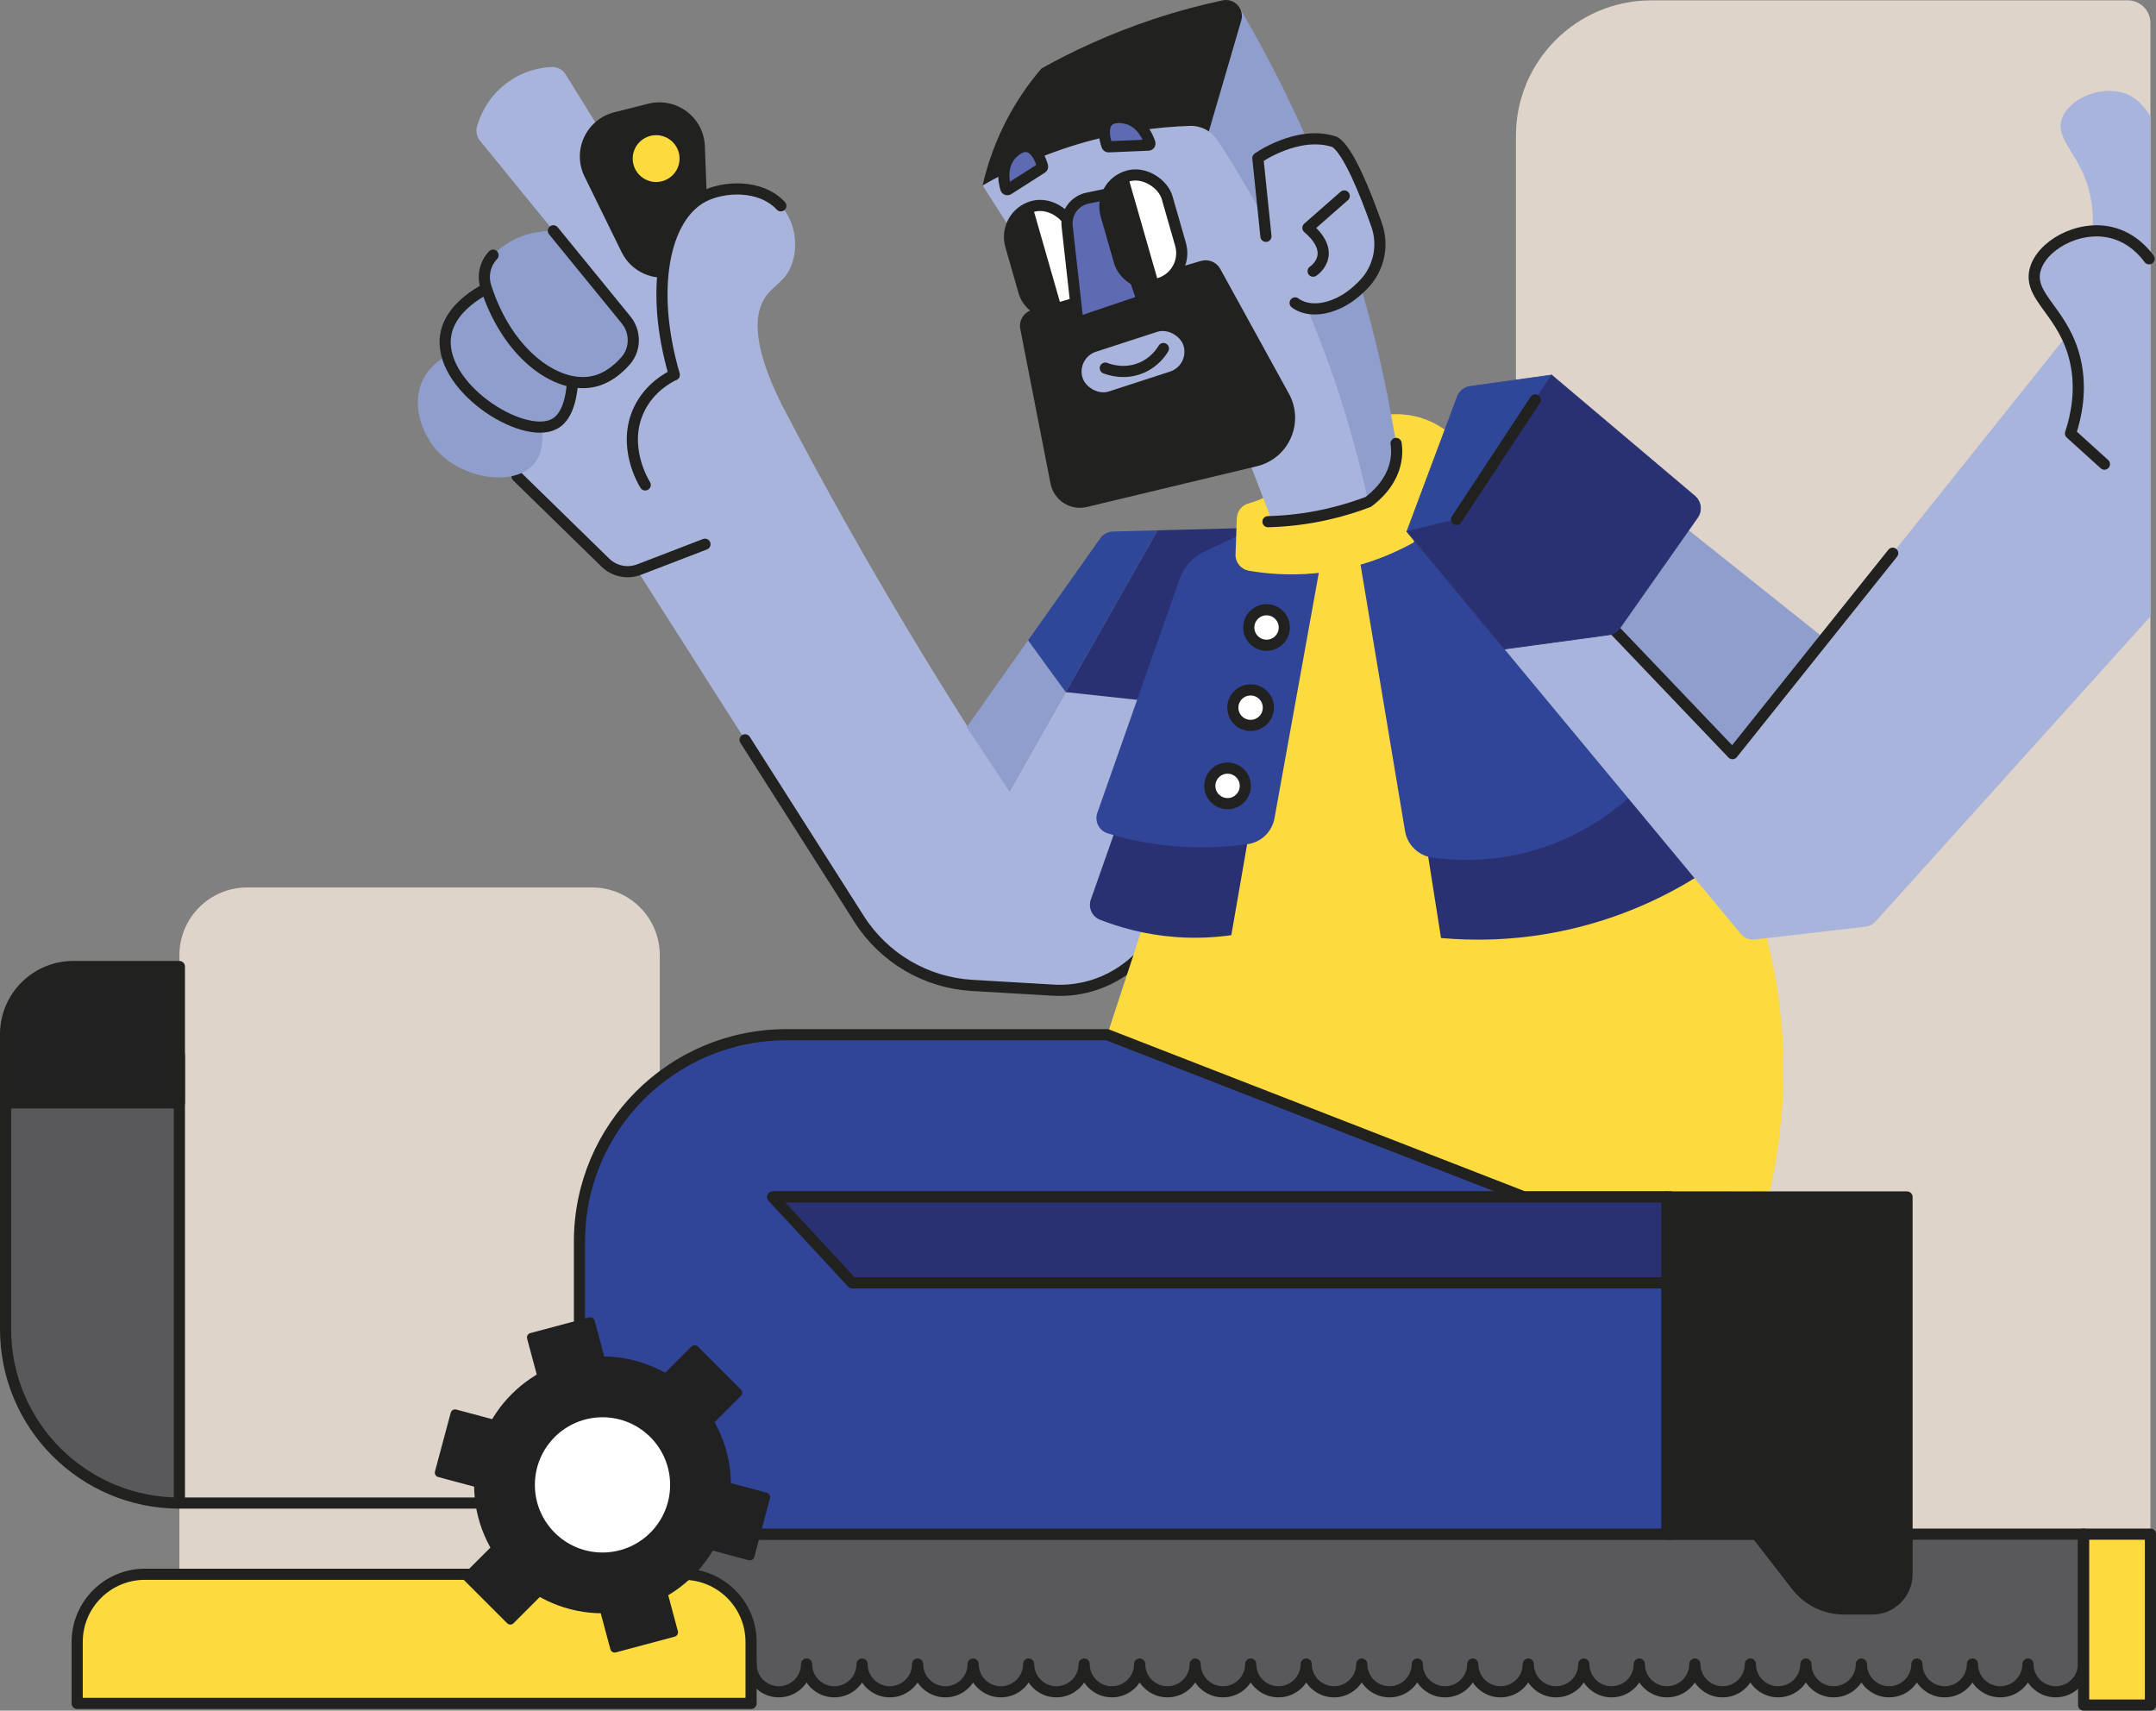 <svg xmlns="http://www.w3.org/2000/svg" id="Layer_2" data-name="Layer 2" viewBox="0 0 1353.75 1074.11"><rect x="0" y="0" width="1353.75" height="1074.11" fill="#808080" stroke="none"/><defs><style>      .cls-1, .cls-2, .cls-3, .cls-4, .cls-5, .cls-6, .cls-7, .cls-8, .cls-9, .cls-10, .cls-11, .cls-12, .cls-13, .cls-14 {        stroke-linejoin: round;      }      .cls-1, .cls-2, .cls-3, .cls-4, .cls-5, .cls-7, .cls-8, .cls-9, .cls-15, .cls-10, .cls-12, .cls-13, .cls-16 {        stroke: #212120;        stroke-width: 7px;      }      .cls-1, .cls-2, .cls-4, .cls-7, .cls-8, .cls-9, .cls-16 {        stroke-linecap: round;      }      .cls-1, .cls-14 {        fill: #fff;      }      .cls-2 {        fill: #5e6ab1;      }      .cls-3, .cls-17 {        fill: #ded4ca;      }      .cls-4, .cls-16 {        fill: none;      }      .cls-5, .cls-11, .cls-18 {        fill: #2a3172;      }      .cls-6 {        stroke: #2f4799;      }      .cls-6, .cls-19 {        fill: #2f4799;      }      .cls-6, .cls-11 {        stroke-width: .5px;      }      .cls-7, .cls-20 {        fill: #212120;      }      .cls-21, .cls-8 {        fill: #a9b4dc;      }      .cls-22, .cls-15 {        fill: #314598;      }      .cls-9, .cls-23 {        fill: #8f9ecc;      }      .cls-15, .cls-16 {        stroke-miterlimit: 10;      }      .cls-10, .cls-24 {        fill: #fdda3e;      }      .cls-11 {        stroke: #2a3172;      }      .cls-12, .cls-25 {        fill: #212121;      }      .cls-13 {        fill: #59595b;      }      .cls-14 {        stroke: #212121;        stroke-width: 5px;      }    </style></defs><g id="hero"><path class="cls-17" d="M1036.91.23h299.16c7.82,0,14.17,6.35,14.17,14.17v1014.63h-398.38V85.27c0-46.93,38.1-85.04,85.04-85.04Z"></path><path class="cls-17" d="M155.16,557.24h216.6c23.47,0,42.52,19.05,42.52,42.52v344.01H112.64v-344.01c0-23.47,19.05-42.52,42.52-42.52Z"></path><path class="cls-13" d="M3.5,662.59h109.14v281.18h0c-60.23,0-109.14-48.9-109.14-109.14v-172.04h0Z"></path><path class="cls-12" d="M46.02,606.88h66.62v85.64H3.5v-43.12c0-23.47,19.05-42.52,42.52-42.52Z"></path><path class="cls-13" d="M332.15,963.29v81.56c0,9.63,7.8,17.43,17.43,17.43s17.43-7.8,17.43-17.43c0,9.63,7.8,17.43,17.43,17.43s17.43-7.8,17.43-17.43c0,9.63,7.8,17.43,17.43,17.43s17.43-7.8,17.43-17.43c0,9.63,7.8,17.43,17.43,17.43s17.43-7.8,17.43-17.43c0,9.63,7.8,17.43,17.43,17.43s17.43-7.8,17.43-17.43c0,9.63,7.8,17.43,17.43,17.43s17.43-7.8,17.43-17.43c0,9.63,7.8,17.43,17.43,17.43s17.43-7.8,17.43-17.43c0,9.63,7.8,17.43,17.43,17.43s17.43-7.8,17.43-17.43c0,9.63,7.8,17.43,17.43,17.43s17.43-7.8,17.43-17.43c0,9.63,7.8,17.43,17.43,17.43s17.43-7.8,17.43-17.43c0,9.63,7.8,17.43,17.43,17.43s17.43-7.8,17.43-17.43c0,9.63,7.8,17.43,17.43,17.43s17.43-7.8,17.43-17.43c0,9.63,7.8,17.43,17.43,17.43s17.43-7.8,17.43-17.43c0,9.63,7.8,17.43,17.43,17.43s17.43-7.8,17.43-17.43c0,9.63,7.8,17.43,17.43,17.43s17.43-7.8,17.43-17.43c0,9.63,7.8,17.43,17.43,17.43s17.43-7.8,17.43-17.43c0,9.63,7.8,17.43,17.43,17.43s17.43-7.8,17.43-17.43c0,9.63,7.8,17.43,17.43,17.43s17.43-7.8,17.43-17.43c0,9.63,7.8,17.43,17.43,17.43s17.43-7.8,17.43-17.43c0,9.63,7.8,17.43,17.43,17.43s17.43-7.8,17.43-17.43c0,9.63,7.8,17.43,17.43,17.43s17.43-7.8,17.43-17.43c0,9.63,7.8,17.43,17.43,17.43s17.43-7.8,17.43-17.43c0,9.63,7.8,17.43,17.43,17.43s17.43-7.8,17.43-17.43c0,9.63,7.8,17.43,17.43,17.43s17.43-7.8,17.43-17.43c0,9.63,7.8,17.43,17.43,17.43s17.43-7.8,17.43-17.43c0,9.63,7.8,17.43,17.43,17.43s17.43-7.8,17.43-17.43c0,9.63,7.8,17.43,17.43,17.43s17.43-7.8,17.43-17.43c0,9.63,7.8,17.43,17.43,17.43s17.43-7.8,17.43-17.43v-81.56H332.15Z"></path><rect class="cls-10" x="1308.31" y="963.29" width="41.94" height="107.33"></rect><rect class="cls-17" x="112.64" y="943.77" width="219.51" height="66.63"></rect><path class="cls-10" d="M90.98,988.48h338.1c23.47,0,42.52,19.05,42.52,42.52v38.58H48.46v-38.58c0-23.47,19.05-42.52,42.52-42.52Z"></path><g><path class="cls-21" d="M400.04,358.04l139.43,219.04c15.57,24.46,41.94,39.95,70.88,41.65l50.98,2.99c36.82,2.16,69.03-24.54,73.75-61.12l16.26-126.02h-82.13l-35.31,62.25c-34.82-52.65-69.6-109.22-103.57-169.79-13.78-24.57-26.9-48.87-39.41-72.86-25.26-28.7-50.52-57.4-75.77-86.09l-50.56,33.22-39.91,97.86,55.41,54.11c5.61,5.48,13.9,7.19,21.22,4.37,13.78-5.3,27.56-10.6,41.33-15.9"></path><path class="cls-4" d="M467.83,464.53l71.64,112.55c15.57,24.46,41.94,39.95,70.88,41.65l50.98,2.99c36.82,2.16,69.03-24.54,73.75-61.12l16.26-126.02"></path><path class="cls-24" d="M695.25,649.7l261.79,101.88s102.89-2.53,154.34-3.8c7.8-35.27,11.6-76.59,5.32-121.64-26.85-192.79-215.81-293.74-244.81-308.67-25.85,10.14-51.7,20.27-77.55,30.41-33.03,100.61-99.09,301.83-99.09,301.83Z"></path><polygon class="cls-23" points="669.21 434.58 633.9 496.82 607 456.54 645.56 402.03 669.21 434.58"></polygon><path class="cls-4" d="M324.68,299.15l55.41,54.11c5.61,5.48,13.9,7.19,21.22,4.37,13.78-5.3,27.56-10.6,41.33-15.9"></path><path class="cls-18" d="M893.02,514.09c3.93,24.96,7.86,49.92,11.78,74.89,18.85,1.68,44.87,1.94,74.89-4.18,38.77-7.9,68.04-23.14,86.29-34.59-14.32-24.33-28.64-48.66-42.96-72.99-43.34,12.29-86.67,24.58-130.01,36.87Z"></path><path class="cls-22" d="M852.09,341.5c10.05,60.12,20.09,120.25,30.14,180.37,1.45,8.66,8.36,15.35,17.06,16.57,15.06,2.11,36.43,2.82,60.68-3.65,34.78-9.28,57.16-28.44,66.99-37.98-32.27-62.25-64.54-124.5-96.81-186.74-26.02,10.47-52.04,20.95-78.06,31.42Z"></path><polygon class="cls-18" points="726.83 333 784.21 331.49 726.83 440.82 669.21 434.58 726.83 333"></polygon><path class="cls-19" d="M726.83,333l-57.62,101.58-23.65-32.55,45.3-64.05c1.83-2.58,4.76-4.15,7.93-4.24l28.04-.74Z"></path><path class="cls-18" d="M737.7,414.97l-52.78,149.88c-1.8,5.12.8,10.72,5.86,12.69,12.15,4.75,28.07,9.33,47.02,10.79,13.59,1.05,25.58.24,35.35-1.14,5.62-32.35,11.24-64.71,16.85-97.06-17.43-25.05-34.87-50.11-52.3-75.16Z"></path><path class="cls-22" d="M780.66,334.88l-24.3,11.37c-7.31,3.42-12.95,9.64-15.63,17.26l-51.71,146.85c-1.89,5.38,1.06,11.27,6.51,12.92,5.81,1.76,12.02,3.36,18.6,4.7,26.43,5.35,50.22,4.66,69.21,2.07,8.57-1.17,15.38-7.79,16.92-16.3,9.81-54.31,19.62-108.61,29.43-162.92l-49.04-15.97Z"></path><polygon class="cls-23" points="1145.61 400.93 1053.61 327.56 1012.74 394.53 1087.82 473.22 1145.61 400.93"></polygon><path class="cls-21" d="M1350.25,218.84v168.22l-172.59,191.56c-1.63,1.81-3.87,2.97-6.3,3.25l-69.48,8.04c-3.36.39-6.7-.95-8.87-3.56l-209.63-252.58,129.36,60.76,75.08,78.69,209.75-262.37,2.98-3.73,49.7,11.72Z"></path><path class="cls-21" d="M1350.25,73.13v94.81c-12.84-3.43-25.68-6.88-38.52-10.33.8-3.34,1.64-7.63,2.06-12.63.52-6.06.43-13.15-1.05-20.82-5.16-26.8-22.48-35.62-18.24-49.16,3.81-12.19,22.96-21.38,38.52-16.73,8.12,2.42,13.41,8.41,17.23,14.86Z"></path><path class="cls-21" d="M1350.25,269.89c-9.62,7.17-19.26,14.35-28.89,21.53l-21.29-19.26c3.58-10.86,7.19-27.33,3.04-45.62-1.35-5.98-3.31-11.13-5.54-15.69-9.18-18.74-23.11-27.37-19.8-41.07,2.99-12.35,18.76-23.78,36.02-24.8,3.84-.23,7.75.06,11.62.97,12.85,3.04,24.84,17.76,24.84,17.76v106.18Z"></path><path class="cls-4" d="M1349.4,162.51c-2.55-3.51-10.43-13.38-23.99-16.55-20.77-4.86-43.95,8.53-47.64,23.82-4.12,17.04,18.42,26.23,25.34,56.77,4.14,18.29.53,34.76-3.04,45.62,7.1,6.42,14.19,12.84,21.29,19.26"></path><polyline class="cls-4" points="1188.43 347.36 1087.82 473.22 1012.74 394.53"></polyline><path class="cls-24" d="M872.43,260.22c4.83-.38,12.82-.36,21.86,2.85,5.73,2.04,10.17,4.75,13.3,7.03l-19.96,70.52c-12.33,6.88-33.87,16.77-62.34,19.39-16.06,1.48-30.1.25-41.17-1.67-4.95-.86-8.51-5.23-8.33-10.25.27-7.56.54-15.12.81-22.68.16-4.35,3.09-8.11,7.28-9.29,1.69-.48,3.46-1.04,5.28-1.73,3.17-1.19,5.96-2.51,8.36-3.8l74.89-50.37Z"></path><path class="cls-23" d="M777.9,4.2c25.35,42.9,52.46,98.07,73.24,164.98,11.32,36.45,18.98,70.65,24.17,101.58.66,2.59,5.91,24.76-7.44,38.31-1.96,1.99-4.77,4.25-8.74,6.08-21.02-53.04-45.17-108.5-72.99-165.74-15.4-31.69-31.03-62.1-46.76-91.23,12.84-17.99,25.68-35.98,38.52-53.98Z"></path><path class="cls-20" d="M616.97,116.46c2.76-12.12,7.76-28.04,17.23-45.11,6.46-11.63,13.47-21.05,19.77-28.38,18.84-10.51,42.32-21.66,70.2-30.92,15.41-5.12,30.02-8.95,43.51-11.82,7.42-1.58,13.82,5.35,11.7,12.63-7.08,24.23-14.16,48.45-21.24,72.68-47.05,10.31-94.11,20.61-141.16,30.92Z"></path><path class="cls-21" d="M635.98,146.11l-19.01-29.65c15.09-8.77,35.05-18.48,59.56-25.85,26.94-8.1,51.25-10.92,70.58-11.57,7-.24,13.6,3.23,17.43,9.1,12.11,18.54,24.25,39.11,35.82,61.77,30.83,60.36,48.27,117.14,58.46,163.83-7.49,3.56-17.28,7.42-29.09,10.15-11.94,2.77-22.53,3.59-30.89,3.67-6.01-15.67-12.02-31.34-18.02-47-48.28-44.81-96.56-89.63-144.83-134.44Z"></path><rect class="cls-1" x="638.08" y="128.29" width="39.87" height="70.27" rx="19.87" ry="19.87" transform="translate(-19.56 187.7) rotate(-16)"></rect><path class="cls-20" d="M647.97,194.61l106.17-30.77c4.69-1.36,9.7.72,12.05,4.99l43.12,78.38c9.96,18.11-.04,40.74-20.14,45.55l-106.72,25.57c-10.39,2.49-20.77-4.18-22.82-14.66l-18.99-97.03c-1.04-5.31,2.15-10.53,7.34-12.03Z"></path><path class="cls-2" d="M694.39,122.04l-11.49,2.35c-8.2,1.68-13.77,9.34-12.84,17.66l6.3,56.37c.23,2.05,2.3,3.37,4.26,2.71l33.6-11.37c1.7-.58,2.61-2.42,2.02-4.12l-21.85-63.6Z"></path><rect class="cls-1" x="697.95" y="109.16" width="39.87" height="70.27" rx="19.87" ry="19.87" transform="translate(-11.96 203.46) rotate(-16)"></rect><rect class="cls-21" x="678.15" y="213.97" width="66.52" height="26.23" rx="13.07" ry="13.07" transform="translate(-35.35 230.95) rotate(-18)"></rect><path class="cls-16" d="M694.02,231.14c2.06.81,11.95,4.42,22.81-.25,8.11-3.49,12.26-9.67,13.68-12.04"></path><path class="cls-2" d="M633.06,118.96l21.12-13.49c.37-.24.55-.68.43-1.11-.97-3.47-5.8-18.06-16.73-9.99-10.3,7.61-7.52,20.1-6.31,24.05.19.63.94.9,1.5.54Z"></path><path class="cls-2" d="M721.1,91.12l-25.04,1.07c-.44.02-.84-.25-.99-.66-1.2-3.4-5.62-18.12,7.97-17.78,12.8.32,17.7,12.15,18.97,16.07.2.63-.25,1.28-.91,1.31Z"></path><path class="cls-8" d="M794.88,148.39l-5.07-49.13s25.09-17.81,48.15-10.19c8.55,4.78,19.67,32.95,26.42,52.12,4.55,12.92,1.5,27.32-7.97,37.21-4.4,4.59-9.69,8.98-15.66,11.8-17.89,8.47-27.54,0-27.54,0"></path><path class="cls-4" d="M824.52,170.27s16.22-10.48-3.29-27.2l22.81-20.02"></path><path class="cls-16" d="M796.15,327.56c10.75-.27,23.69-1.51,38.01-4.82,9.36-2.16,17.7-4.84,24.96-7.6,3.85-2.85,15.97-12.56,17.66-28.08.34-3.12.21-6.03-.18-8.63"></path><path class="cls-6" d="M974.22,235.51l-59.68,90.66-31.16,7.61h0l31.73-84.76c1.29-3.45,4.37-5.91,8.02-6.42l51.1-7.09Z"></path><path class="cls-11" d="M1065.89,324.93l-48.85,69.5c-1.61,2.28-4.09,3.8-6.86,4.17l-65.6,8.91-61.2-73.74,31.16-7.61,59.68-90.66,89.93,75.99c3.97,3.35,4.72,9.18,1.73,13.43Z"></path><line class="cls-4" x1="914.55" y1="326.17" x2="963.99" y2="251.07"></line><circle class="cls-1" cx="795.26" cy="394.01" r="11.15"></circle><circle class="cls-1" cx="785.25" cy="444.34" r="11.15"></circle><circle class="cls-1" cx="770.78" cy="493.45" r="11.15"></circle><path class="cls-4" d="M423.38,235.29c-4.22,2.05-15.6,8.28-22.05,21.67-11.11,23.07,2.77,45.89,3.8,47.52"></path><path class="cls-21" d="M402.48,212.35l-101.07-123.94c-2.08-2.55-2.78-5.95-1.87-9.11,1.93-6.69,6.52-17.58,17.4-26.23,10.64-8.46,22.02-10.6,29.11-11.03,3.7-.23,7.22,1.59,9.17,4.74,28.17,45.56,56.34,91.12,84.51,136.68-12.42,9.63-24.84,19.26-37.25,28.89Z"></path><path class="cls-20" d="M422.97,173.46h0c-13.1,3.3-26.72-3.02-32.67-15.15l-23.28-47.49c-8.01-16.33,1.06-35.89,18.7-40.33l21.3-5.36c17.64-4.44,34.89,8.49,35.57,26.66l1.98,52.85c.51,13.5-8.5,25.51-21.6,28.81Z"></path><path class="cls-23" d="M283.75,221.86c-4.1,1.79-12.73,6.27-17.74,15.71-8.41,15.84-.96,34.93,8.36,45.36,16.07,17.97,49.18,23.09,61.33,7.86,8.53-10.69,3.61-27.51,2.28-31.68-18.08-12.42-36.16-24.84-54.23-37.25Z"></path><path class="cls-9" d="M313.4,177.51c-3.97,1.56-29.77,12.08-33.45,32.44-5.83,32.28,48,66.95,68.12,56.27,4.74-2.51,11.52-9.62,11.7-33.21-15.46-18.5-30.92-37-46.38-55.5Z"></path><path class="cls-23" d="M347.48,144.91c-5.36-.02-21.8.61-35.22,12.7-.95.86-1.84,1.73-2.67,2.6-4.95,5.24-6.73,12.76-4.57,19.63,13.16,41.77,43.85,64.25,66.77,59.86,8.7-1.67,15.68-7.09,20.97-13.08,6.44-7.29,6.49-18.23.34-25.77-15.21-18.65-30.42-37.3-45.63-55.95Z"></path><path class="cls-4" d="M309.59,160.22c-4.95,5.24-6.73,12.76-4.57,19.63,13.16,41.77,43.85,64.25,66.77,59.86,8.7-1.67,15.68-7.09,20.97-13.08,6.44-7.29,6.49-18.23.34-25.77-15.21-18.65-30.42-37.3-45.63-55.95"></path><path class="cls-21" d="M490.92,254.17c-19.94-39.74-16.79-58.31-10.14-67.92,5.17-7.47,12.45-9.52,16.35-20.15,4.2-11.45,2.33-27.02-6.84-36.87-12.78-13.74-36-12.33-48.63-5.81-24.69,12.75-34,58.03-18.28,111.87"></path><path class="cls-4" d="M490.29,129.23c-12.78-13.74-36-12.33-48.63-5.81-24.69,12.75-34,58.03-18.28,111.87"></path><circle class="cls-24" cx="411.98" cy="99.58" r="14.7"></circle><path class="cls-20" d="M708.19,110.52l19.37,67.55c-10.58,3.03-21.62-3.09-24.65-13.67l-8.38-29.23c-3.03-10.58,3.09-21.62,13.67-24.65Z"></path><path class="cls-20" d="M648.33,129.66l19.37,67.55c-10.58,3.03-21.62-3.09-24.65-13.67l-8.38-29.23c-3.04-10.59,3.09-21.62,13.67-24.65Z"></path><path class="cls-7" d="M1046.64,751.58h150.78v236.84c0,12.07-9.78,21.85-21.85,21.85h-17.71c-11.69,0-22.73-5.41-29.89-14.66l-25.05-32.33h-56.27v-211.71Z"></path><path class="cls-15" d="M485.1,751.58h561.54v211.71H480.62c-64.5,0-116.78-52.28-116.78-116.78v-66.92c0-71.73,58.15-129.89,129.89-129.89h201.52l261.79,101.88h-471.93Z"></path><polygon class="cls-5" points="485.1 751.58 535.1 805.49 1046.64 805.49 1046.64 751.58 485.1 751.58"></polygon></g><g><circle class="cls-25" cx="378.31" cy="932.36" r="80.62"></circle><circle class="cls-14" cx="378.31" cy="932.36" r="44.96"></circle><path class="cls-25" d="M412.44,851.8h43.87v46.14c0,1.56-1.27,2.83-2.83,2.83h-38.2c-1.56,0-2.83-1.27-2.83-2.83v-46.14h0Z" transform="translate(121.89 1803.07) rotate(-135)"></path><path class="cls-25" d="M432.96,928.39h43.87v46.14c0,1.56-1.27,2.83-2.83,2.83h-38.2c-1.56,0-2.83-1.27-2.83-2.83v-46.14h0Z" transform="translate(-583.25 1145.65) rotate(-75)"></path><path class="cls-25" d="M376.89,984.46h43.87v46.14c0,1.56-1.27,2.83-2.83,2.83h-38.2c-1.56,0-2.83-1.27-2.83-2.83v-46.14h0Z" transform="translate(-247.54 137.6) rotate(-15)"></path><path class="cls-25" d="M300.3,963.93h43.87v46.14c0,1.56-1.27,2.83-2.83,2.83h-38.2c-1.56,0-2.83-1.27-2.83-2.83v-46.14h0Z" transform="translate(793.3 61.65) rotate(45)"></path><path class="cls-25" d="M279.78,887.35h43.87v46.14c0,1.56-1.27,2.83-2.83,2.83h-38.2c-1.56,0-2.83-1.27-2.83-2.83v-46.14h0Z" transform="translate(1260.57 856.4) rotate(105)"></path><path class="cls-25" d="M335.85,831.28h43.87v46.14c0,1.56-1.27,2.83-2.83,2.83h-38.2c-1.56,0-2.83-1.27-2.83-2.83v-46.14h0Z" transform="translate(924.86 1589.77) rotate(165)"></path></g><line class="cls-3" x1="112.06" y1="943.77" x2="315.58" y2="943.77"></line></g></svg>